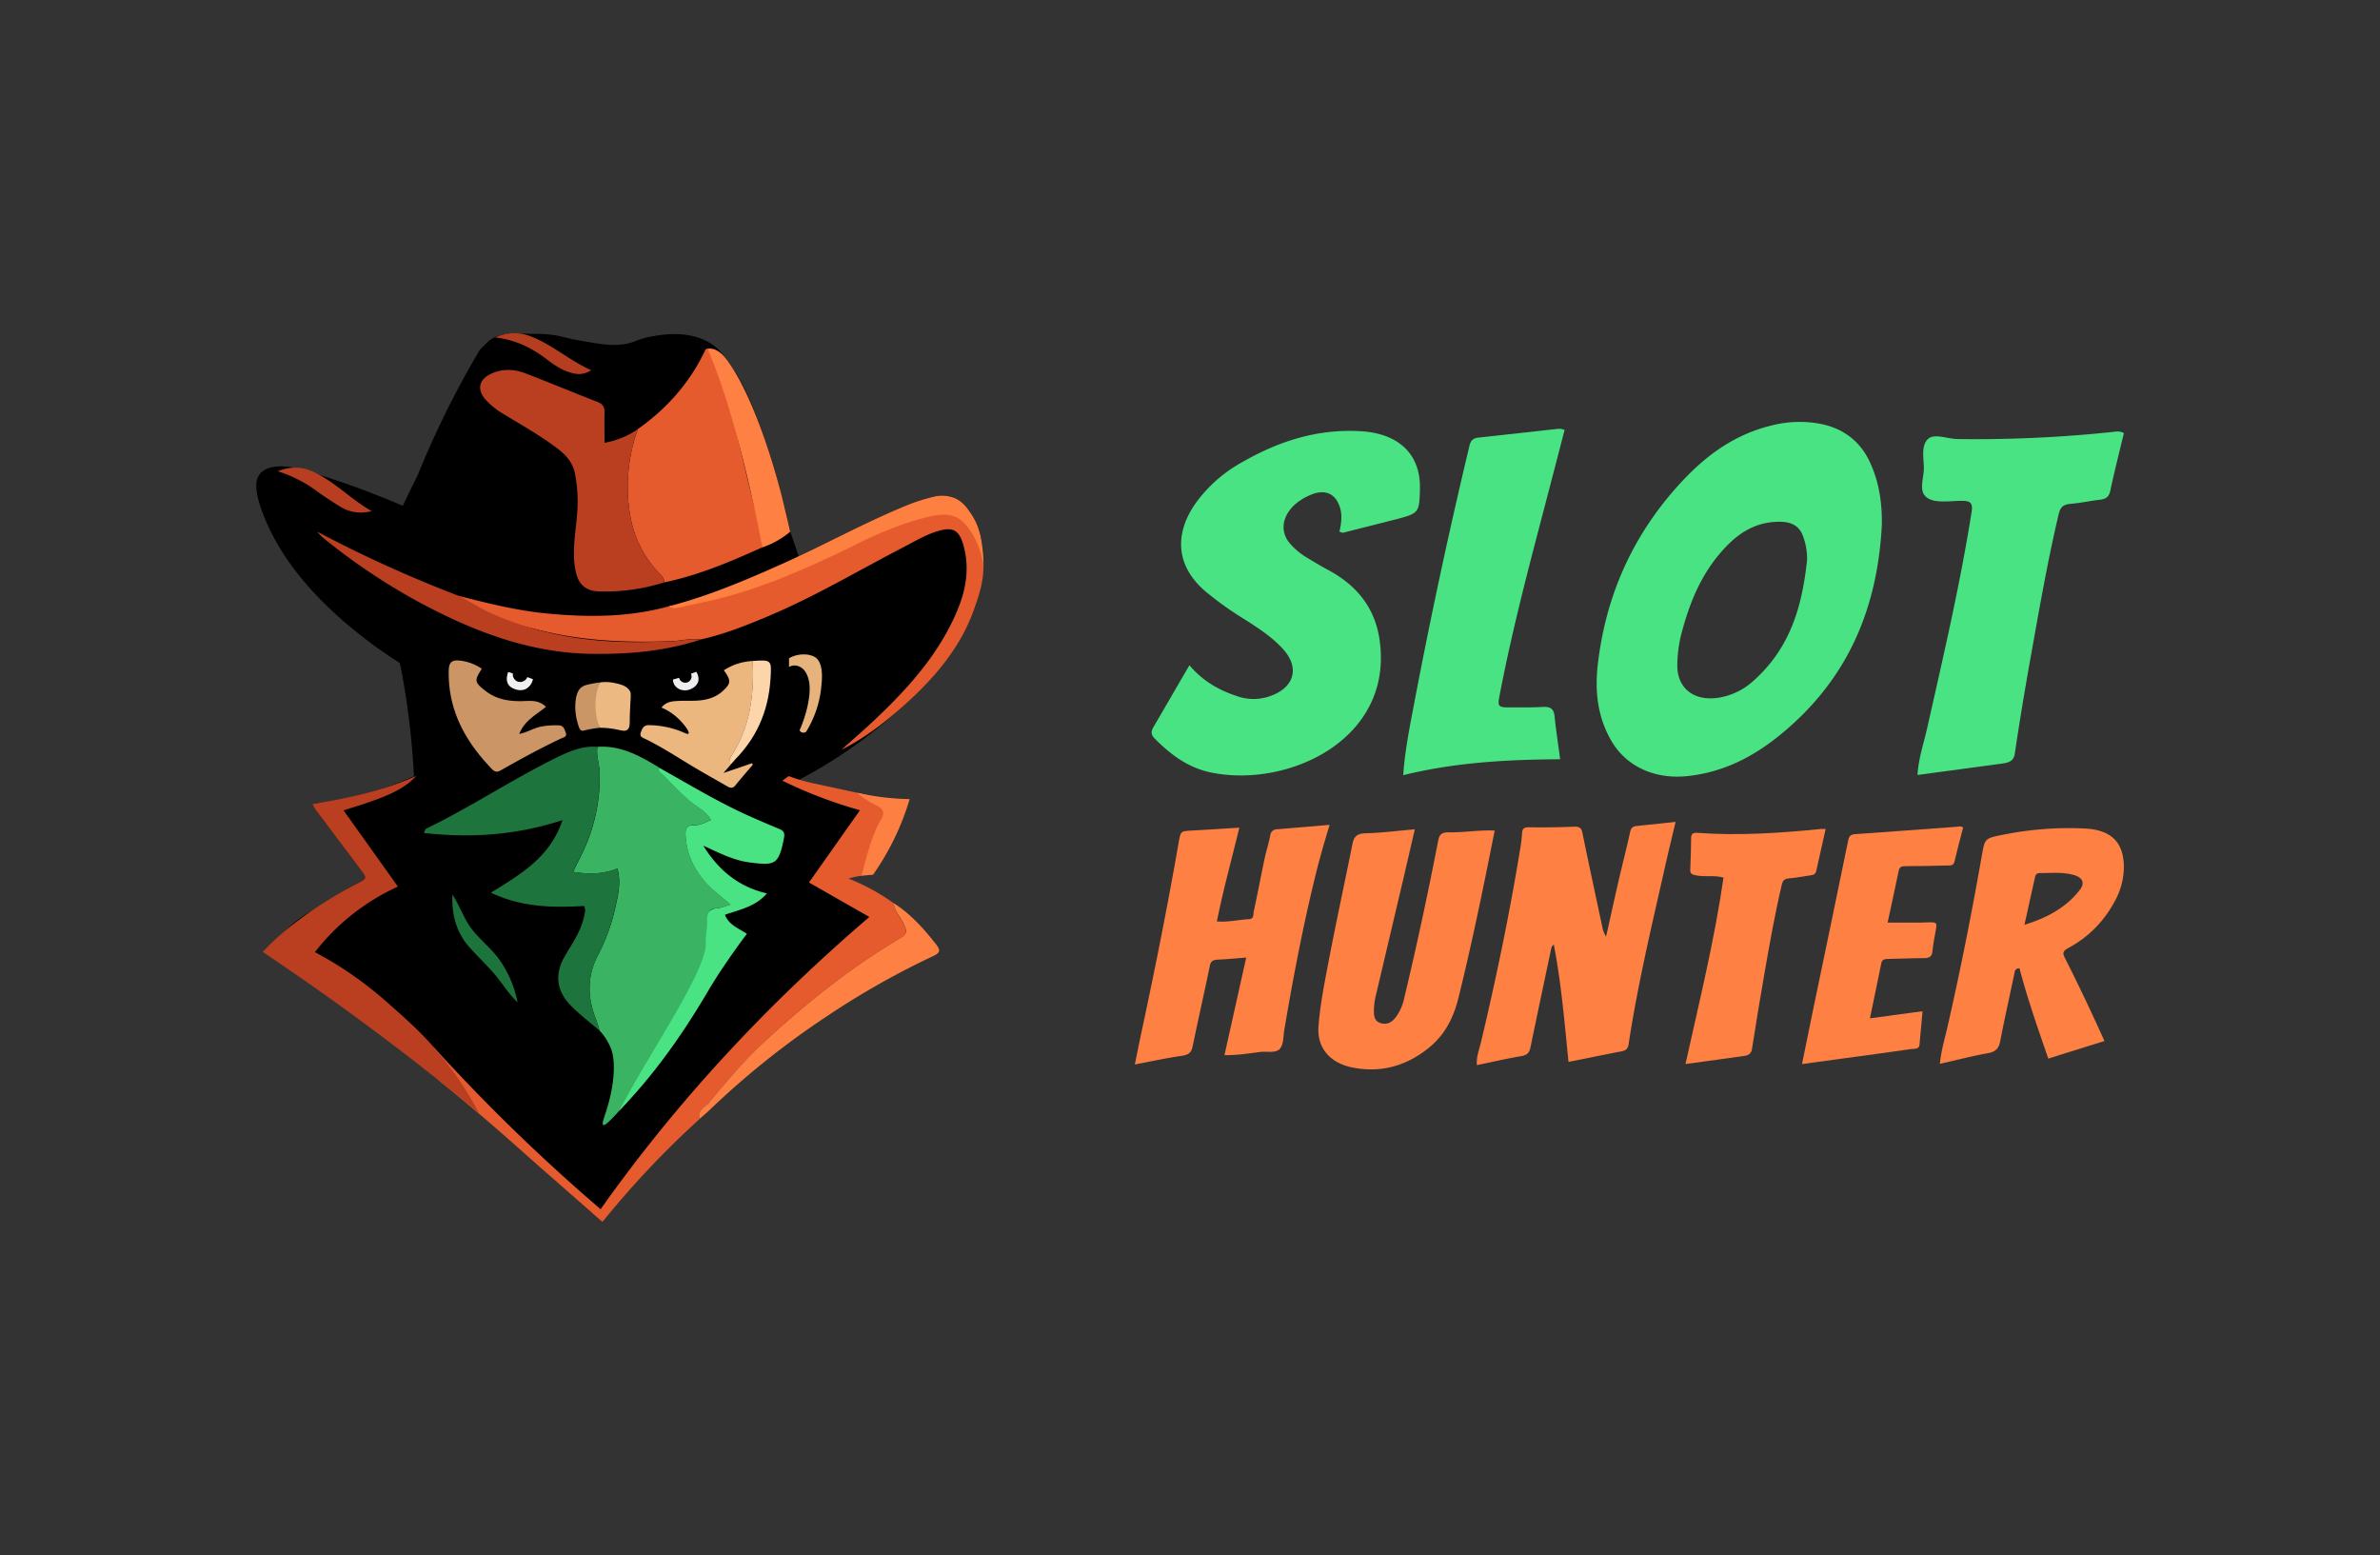 <svg xmlns="http://www.w3.org/2000/svg" viewBox="0 0 1133.64 740.52"><rect x="0" y="0" width="1133.64" height="740.52" fill="#333333" stroke="none"/><defs><style>.cls-1{fill:none;}.cls-2{fill:#3ab463;}.cls-3{fill:#e55b2e;}.cls-4{fill:#1d753d;}.cls-5{fill:#b93f20;}.cls-6{fill:#49e383;}.cls-7{fill:#ebb77e;}.cls-8{fill:#cb9565;}.cls-9{fill:#fe8042;}.cls-10{fill:#fd8041;}.cls-11{fill:#ecb982;}.cls-12{fill:#fcd5ab;}.cls-13{fill:#fd7f41;}.cls-14{fill:#1d733c;}.cls-15{fill:#b73e20;}.cls-16{fill:#b63e20;}.cls-17{fill:#cb9666;}.cls-18{fill:#e6b37c;}.cls-19{fill:#f0f0f1;}.cls-20{fill:#eeeeef;}</style></defs><title>Slot Hunter</title><g id="Layer_2" data-name="Layer 2"><g id="Layer_1-2" data-name="Layer 1"><rect class="cls-1" width="1133.64" height="740.52"/><path d="M468.18,262.73c-.42-5.82-1.61-12.35-5.69-18.27-2-2.86-4-5.75-7.86-7.35a16.46,16.46,0,0,0-10.38-.46A83.66,83.66,0,0,0,433,240.23c-18,7.26-35.06,16.36-52.56,24.62l-4-11.65,0,0q-.72-3.18-1.47-6.38-1-4.42-2.09-8.81s-2.47-10.29-6.75-23.35c-7.76-23.67-12.95-33.21-17.62-40-3.95-5.71-6.08-8.71-10.32-11.3-10.3-6.29-23.08-4-27.61-3.18-8.31,1.49-8.55,3.59-16.17,4-5,.29-9-.4-17.07-1.8-9.59-1.66-9.4-2.43-16.16-3.14-4.44-.47-2.93,0-14.68-.44a31.42,31.42,0,0,0-6.4.45,15.29,15.29,0,0,0-9.64,5.52,10.19,10.19,0,0,0-2.53,2.85q-10.56,17.91-19.42,36.76c-3.13,6.69-6.07,13.46-8.9,20.28-.21.49-.39,1-.59,1.48-2.42,4.9-4.85,9.79-7.15,14.74q-9-3.9-19-7.64c-10.47-3.9-20.53-7.15-30-9.87-1.33-.38-14.07-3.8-19.09,2.33-2,2.51-3.12,7.21,1.8,19.76,4.54,11.58,14.88,31.65,43.33,54.79a224.68,224.68,0,0,0,21.56,15.49c1.53,7.59,2.91,15.68,4,24.25,1.39,10.49,2.24,20.42,2.71,29.68-3.9,1.75-8.08,3.44-12.55,5a161.87,161.87,0,0,1-35.86,8.17,25.6,25.6,0,0,0,1.52,2.72q10.73,14.29,21.49,28.55c3.05,4.07,3,4.07-1.39,6.45-7.65,4.14-14.83,9.09-22.39,13.4-5.31,3-12.51,8.34-19.77,18.29,4.48,2.09,11.2,5.39,19.09,9.88,31.82,18.09,50.25,37.11,72.08,58.15,15.13,14.59,37.78,35.82,67.58,61.52,3.2-4.19,7.82-10.18,13.47-17.29,9.73-12.23,22.29-28,33.23-39.74,20.69-22.18,40.71-35.38,61.3-49a454.06,454.06,0,0,1,45.81-26.49,79,79,0,0,0-12.94-13.87,79.8,79.8,0,0,0-27-14.87l20.4-33.91-42-14.59a228.3,228.3,0,0,0,51.15-36.05c23.38-21.91,30.69-38.36,33.37-45.27A65.37,65.37,0,0,0,468.18,262.73Z"/><path class="cls-2" d="M284.59,355.65c11.27-.8,20.48,4.48,29.61,10-.86.62-.6,1.3,0,1.87,5.25,4.89,9.87,10.4,15.58,14.88,3,2.35,6.8,4.07,8.87,8-2.82,1.33-5.39,2.64-8.28,2.57-3.06-.07-3.9,1.35-3.82,4.16.25,8.91,3.76,16.41,9.54,23C339.46,424,343.7,427,348,430.73c-2.58.75-4.34,1.59-6.16,1.71-2.34.17-3.23.62-3.75,1.43-.8,1.28.24,3.08,1.08,5.18,0,0,.09.2,2,9.43,2.71,12.89-31.85,62.32-35.36,67.36a152.86,152.86,0,0,1-10.45,12.66c-6.53,7.31-7.58,7.43-8,7.21-1.33-.76,2.47-7.12,4.28-18.62,1.74-11,0-16.18-.67-17.86a25.9,25.9,0,0,0-5.37-8.42c-.63-2-1.15-4-1.9-5.89-4-10.19-4-20.23,1.1-30.06A90.4,90.4,0,0,0,293,432.61c1.34-6.08,3-12.29,1.07-19-7,2.81-13.69,2.74-21.11,1.59,1.48-3,2.53-5.2,3.63-7.37a83.46,83.46,0,0,0,9.08-39.8C285.57,363.85,283.82,359.86,284.59,355.65Z"/><path class="cls-3" d="M364.26,260.12c-15.49,7-31.11,13.73-47.88,17.21.06-2.41-1.82-3.6-3.18-5.14a52.69,52.69,0,0,1-12.59-24.42,80.39,80.39,0,0,1,3.23-43.46c13.66-9.65,24.47-21.76,31.75-36.88.33-.67.44-1.46,1.44-1.33a.78.78,0,0,1,.45.25,1.58,1.58,0,0,1,.21.52c.39.87,1,2.35,1.8,4.2,9,21.5,11.36,36.24,18.57,65.23C359.36,241.56,361.46,249.84,364.26,260.12Z"/><path class="cls-4" d="M284.59,355.65c-.77,4.21,1,8.2,1,12.35a83.46,83.46,0,0,1-9.08,39.8c-1.1,2.17-2.15,4.37-3.63,7.37,7.42,1.15,14.13,1.22,21.1-1.59,1.95,6.74.28,12.95-1.06,19a90.62,90.62,0,0,1-8.11,22.26c-5.12,9.82-5.09,19.86-1.1,30.05.75,1.92,1.27,3.93,1.9,5.89-4.73-4-9.71-7.77-14.05-12.28-6.44-6.71-7.41-14.62-2.72-22.81,3.55-6.2,7.83-12.05,9.36-19.26.36-1.67.93-3.24,0-5-14.85.85-29.59.69-44.36-6.33,14.18-8.82,28.17-16.81,34.07-34.54-22.19,7.22-43.72,8.58-66,6.11.51-1.11.61-1.81,1-2C224,384.44,243.58,371.39,264.61,361,270.84,357.94,277.28,355,284.59,355.65Z"/><path class="cls-3" d="M218.6,283.79c13.73,3.48,27.44,6.95,41.63,8.32,19.71,1.91,39.25,1.92,58.51-3.43,1.22-.06,3.13-.18,5.46-.43a115.16,115.16,0,0,0,12.54-2.19c35.05-8.45,73.51-30.4,73.51-30.4s12.92-7.38,32.5-11.45a21.88,21.88,0,0,1,11.7.42,19.68,19.68,0,0,1,7.41,4.55,21.17,21.17,0,0,1,6,14.07c1.85,9.66-.87,18.75-4.1,27.57-6.7,18.26-19.13,32.5-33.37,45.27-9,8.06-18.57,15.38-29.54,20.94,5.05-4.54,10.2-9,15.14-13.64,16.09-15.14,30.87-31.33,39.71-52,4.42-10.31,6.35-21,3.11-32.07-2-6.88-5-8.48-11.81-6.5-5.87,1.7-11.07,4.86-16.44,7.64-21.51,11.12-42.33,23.59-64.71,33-10.45,4.4-21,8.6-32.13,11.06-4.74-.7-9.37.66-14,.82-21.5.75-42.89-.08-63.88-5.57-23-6-34.81-6.67-36.88-14A8.62,8.62,0,0,1,218.6,283.79Z"/><path class="cls-3" d="M410.81,417c-.95.11-2,.26-3.05.47a33.15,33.15,0,0,0-3.58.92,100,100,0,0,1,11.41,5.35,98.12,98.12,0,0,1,10.11,6.38c.42,3.91,3.29,6.69,4.82,10.09,1.34,2.94,1.91,4.48-1.66,6.58-23.18,13.6-44.06,30.31-63.83,48.42-10,9.19-18.77,19.64-27.43,30.08-1.69,2-5.81,3.46-4.34,7.57a428.94,428.94,0,0,0-30.59,30.63c-5.63,6.23-10.86,12.39-15.72,18.41-12.59-11-22.75-20-29.64-26C246.17,546,241,541.37,232.79,534.3c-9.89-8.47-18.08-15.19-23.38-19.49q-1.42-8.08-2.84-16.18c18.51,20.36,39,41,61.72,61.54q8.93,8.07,17.8,15.65c36.73-51.88,79.55-97.68,128-139.16l-28.76-16.42,24.29-34.41c-5.78-1.62-12-3.61-18.54-6.09-6.74-2.56-12.89-5.27-18.42-8l3-2.17A86.93,86.93,0,0,0,387.34,373c5.41,1.15,12,2.58,25,5.44.62.14,2.06.46,2.06.85s-1.29.64-2.6.84a37.59,37.59,0,0,1,3.6,1.62c2.92,1.52,4.66,2.41,5.43,4,1.09,2.21-.19,4.91-.76,6.14C417.8,396.82,414.8,405.05,410.81,417Z"/><path class="cls-5" d="M303.84,204.31a80.39,80.39,0,0,0-3.23,43.46,52.69,52.69,0,0,0,12.59,24.42c1.36,1.54,3.24,2.73,3.18,5.14a93.41,93.41,0,0,1-31.1,4.3c-6.21-.23-9.7-3.24-11-9.27-2.26-10.19.35-20.29.79-30.41a67.89,67.89,0,0,0-1.3-16.83c-1-4.78-4.11-8.37-8-11.35-8-6.12-16.73-11-25.26-16.21a37.65,37.65,0,0,1-9.31-7.33c-4.14-4.85-3.06-9.54,2.76-12.26,5.47-2.55,11.07-2.2,16.47-.13,11.44,4.38,22.75,9.13,34.17,13.55,2.59,1,3.42,2.52,3.35,5.11-.12,4.7,0,9.4,0,14.37a40.78,40.78,0,0,0,12.54-4.44A38.72,38.72,0,0,0,303.84,204.31Z"/><path class="cls-6" d="M311.87,509.55c-6.6,8.37-12.59,14.91-16.93,19.42,3.17-6,5.89-10.83,7.73-14,13.33-23.26,34-54.79,33.51-65.81-.16-3.38.72-6.75.62-10.13-.11-3.75.68-6.26,5-6.56,1.82-.12,3.58-1,6.16-1.71-4.28-3.76-8.52-6.72-11.89-10.58-5.78-6.61-9.29-14.11-9.54-23-.08-2.81.76-4.23,3.82-4.16,2.89.07,5.46-1.24,8.28-2.57-2.07-3.93-5.88-5.65-8.87-8-5.71-4.48-10.33-10-15.58-14.88-.6-.57-.86-1.25,0-1.87,14.51,8.12,28.73,16.78,44,23.48,4.33,1.9,8.66,3.78,13,5.55,2,.84,2.74,1.8,2.26,4.26-2.52,12.93-4.23,13.24-16.26,11.72-7.91-1-14.94-4.73-22.18-8,7.06,11.38,16.53,19.56,30.3,22.72-5.42,6.34-12.83,7.65-20,10.19,1.85,4.82,6.46,6.42,10.47,9.05-2.43,3.23-6.06,8.15-10.24,14.32C338,470,336.66,473.5,329.39,484.77A302.24,302.24,0,0,1,311.87,509.55Z"/><path class="cls-5" d="M228.12,530c-20.2-16.71-42-33.65-65.34-50.53q-19.07-13.75-37.63-26.14C132.3,445.59,140,439.63,148,434a221.12,221.12,0,0,1,22.39-13.4c4.39-2.38,4.44-2.38,1.39-6.45q-10.73-14.3-21.49-28.55a25.6,25.6,0,0,1-1.52-2.72c17.3-2.79,33.92-6.37,49.56-13.41-6,6.44-13.8,10.1-34.7,16.41l25.9,36.32A105,105,0,0,0,150,453.42a173.26,173.26,0,0,1,17.74,10.78,188.58,188.58,0,0,1,19.09,15.26c8,7.07,15.16,13.45,23.13,23.13A159.57,159.57,0,0,1,228.12,530Z"/><path class="cls-7" d="M350.18,361.64l-5.58,6.46,13.59-4.65c.14.23.28.45.41.68-2.78,3.28-5.63,6.5-8.31,9.86-1.54,1.91-2.91,1-4.42.15-5.09-2.92-10.21-5.77-15.25-8.77-7.65-4.55-15.06-9.49-23.07-13.4-1.29-.63-3.07-1-2.32-3.17.63-1.81,1.22-3.44,3.75-3.49a43.88,43.88,0,0,1,14.43,2.61c3.08,1.2,4.17,1.88,4.54,1.46.72-.85-2.33-4.86-5.25-7.54a26.83,26.83,0,0,0-7.61-4.9c2.36-3,5.39-3,8.37-3.18,4.53-.21,9.09.34,13.58-.88a16.4,16.4,0,0,0,7-3.61c4.2-3.8,4.33-5.12.75-10.07a27.57,27.57,0,0,1,13.73-4.44c.82,16.26-1.3,31.85-10.49,45.84-.13.2-.92,1.5-.55,1.89S349.1,362.25,350.18,361.64Z"/><path class="cls-8" d="M229.5,318.46c-3.67,5.72-3.56,6.41,1.84,10.6,4.86,3.78,10.5,4.85,16.54,4.83,4,0,8.39-1,12.18,2.7-4.67,3.8-10.26,6.55-12.74,12.93,4-.82,7.3-3.08,11.12-3.65a38.77,38.77,0,0,1,7.9-.44c2.2.11,2.57,2,3.15,3.52.74,1.91-1,2.15-2.12,2.66-9.75,4.61-19.22,9.75-28.58,15.08-1.64.94-2.83,1.23-4.4-.39-12.69-13.1-21-28-20.66-46.9.08-4.25,1.71-5.23,5.39-4.82A23,23,0,0,1,229.5,318.46Z"/><path class="cls-9" d="M333.26,532.81c-1.47-4.11,2.65-5.53,4.34-7.57,8.66-10.44,17.4-20.89,27.43-30.08,19.77-18.11,40.65-34.82,63.83-48.42,3.57-2.1,3-3.64,1.66-6.58-1.54-3.4-4.4-6.18-4.82-10.09,8.08,5.18,14.33,12.18,20.21,19.67,2.46,3.14,1.49,4.19-1.54,5.6a388.23,388.23,0,0,0-50.7,28.73,398.63,398.63,0,0,0-56.19,45C336.12,530.34,334.67,531.55,333.26,532.81Z"/><path class="cls-5" d="M231.6,291a156.66,156.66,0,0,0,24.2,8.83c24.73,6.79,46.43,6.18,63.88,5.57,4.66-.16,9.29-1.52,14-.82-16.66,5.47-33.83,7-51.27,6.79-30.12-.28-57.15-10.83-83.14-24.78a298.86,298.86,0,0,1-46-31,26.84,26.84,0,0,1-2.18-2.43q5.5,2.92,11.18,5.79a602.73,602.73,0,0,0,56.78,25Z"/><path class="cls-9" d="M363.16,260.62c-2-10.17-3.8-18.52-5.1-24.32-8.91-39.49-16.14-58.23-19.32-66.06-.73-1.81-1.35-3.28-1.71-4.14a6.59,6.59,0,0,1,1.11-.1c4.17,0,7.28,4.27,8.39,5.8C362.06,193,372.83,238,372.83,238q1.05,4.38,2.09,8.81.75,3.19,1.47,6.38a40.19,40.19,0,0,1-13.23,7.45Z"/><path class="cls-10" d="M468.18,262.73a53.86,53.86,0,0,1,.26,6.32,42.28,42.28,0,0,0-2.45-9,34.18,34.18,0,0,0-2.45-5.11c-1.09-1.83-3.51-5.91-7-8.05-4.15-2.57-9.07-1.86-12.53-1.14-18.72,3.89-38.55,14.69-38.55,14.69-22.32,10.71-44.84,20.85-69.23,26.08-4.41.94-8.81,2-13.23,2.86-1.47.3-3,.5-4.3-.69,18.63-4.85,36.28-12.29,53.79-20.14,20.3-9.1,39.78-20,60.43-28.31a83.66,83.66,0,0,1,11.29-3.58,16.46,16.46,0,0,1,10.38.46c3.86,1.6,5.89,4.49,7.86,7.35C467,251.06,467.7,258.05,468.18,262.73Z"/><path class="cls-11" d="M285.66,325a19.69,19.69,0,0,1,6.84.2c2.67.57,5.37,1.14,7.09,3.22,1.49,1.81.61,2.76.37,14.19,0,2.4,0,4.11-1.22,4.95s-2.7.28-5.76-.34a39,39,0,0,0-7.31-.65C281.65,339.38,282.24,332.19,285.66,325Z"/><path class="cls-12" d="M348.25,363.52c-1.25-.88-.91-1.91-.25-2.92,9.19-14,11.3-29.58,10.49-45.84,9.16-.68,9.06-.37,8.52,8.51C366,339.25,359.9,352.61,348.25,363.52Z"/><path class="cls-13" d="M410.41,417.05c3.82-15.65,6.81-22.87,9-26.35.44-.69,1.66-2.48,1.14-4.28-.63-2.19-3.37-2.69-7.74-5.47a38.43,38.43,0,0,1-4.66-3.48A118.53,118.53,0,0,0,423.88,380c3.3.32,6.44.47,9.39.52q-.82,2.79-1.81,5.66a123.43,123.43,0,0,1-15.66,30.43l-1.74.07C412.79,416.8,411.57,416.91,410.41,417.05Z"/><path class="cls-14" d="M215.5,426c2.67,4.1,4.46,8.6,6.83,12.82,4.17,7.41,11.44,12,16.07,18.95a52.27,52.27,0,0,1,8.13,19.57c-4.31-4.11-7.33-9.23-11.17-13.68-3.72-4.29-7.81-8.2-11.6-12.39C217.31,444.09,215.07,435.46,215.5,426Z"/><path class="cls-15" d="M177,243.4a18.7,18.7,0,0,1-15.22-2.31c-3.87-2.35-7.66-4.88-11.32-7.55a62.45,62.45,0,0,0-18.15-9.11c6-2.43,11.25-2.24,16.39,0C159,229,166.56,237.3,177,243.4Z"/><path class="cls-16" d="M235.89,160.69a21.17,21.17,0,0,1,17.16-.4c10.1,3.9,18.14,11.33,28.55,16-4.32,2.72-7.76,1.9-11.19.71-4-1.38-7.35-3.91-10.66-6.4C252.83,165.42,245.3,161.77,235.89,160.69Z"/><path class="cls-17" d="M285.66,325a30,30,0,0,0-1.88,13.85,29.5,29.5,0,0,0,1.89,7.72,54.53,54.53,0,0,0-7.61,1.32,1.5,1.5,0,0,1-.9.05c-.83-.23-1.25-1.23-1.48-1.91-3.24-9.49-.74-15.77-.74-15.77a6.66,6.66,0,0,1,1.6-2.61c1.26-1.2,2.79-1.53,5.55-2.1A35.92,35.92,0,0,1,285.66,325Z"/><path class="cls-18" d="M380.85,347.78a61.35,61.35,0,0,0,3.72-11.2c1.87-8.3.89-12.2.33-13.9-.93-2.83-2.2-4.1-3.32-4.8a5.72,5.72,0,0,0-3.75-.94,5.23,5.23,0,0,0-2,.69c0-1.39,0-2.78,0-4.16a13.76,13.76,0,0,1,7.59-1.82,10,10,0,0,1,4.85,1.31c4.18,2.8,3.31,10.72,2.82,15.11a49.77,49.77,0,0,1-7.12,20.39,2.23,2.23,0,0,1-2,.33A2.11,2.11,0,0,1,380.85,347.78Z"/><path class="cls-19" d="M242.07,320l2.22.66a3.71,3.71,0,0,0,2.18,3.88,3.75,3.75,0,0,0,4.72-2.11l2.66,1a6.85,6.85,0,0,1-3.53,4.74,6.58,6.58,0,0,1-4.61.14C241.82,327.19,240.47,324.35,242.07,320Z"/><path class="cls-20" d="M331.67,319.91c.17.27,1.75,2.77.68,5.25a5.72,5.72,0,0,1-2.6,2.6,6.75,6.75,0,0,1-4.23.94,5.81,5.81,0,0,1-4-2.17,5.42,5.42,0,0,1-1-2.92l2.95-.84a3,3,0,1,0,5.64-1.94Z"/><path class="cls-6" d="M566.55,316.8c6.29,7.41,13.84,11.8,22.59,14.67a23.37,23.37,0,0,0,13.77.65c13.2-3.54,16.86-13.59,8.14-23.13-5.36-5.86-12.21-10.25-19.09-14.59a158.23,158.23,0,0,1-17.47-12.52c-15.51-13.05-14.42-28.84-5-42.21a67,67,0,0,1,21.63-19.27c17.26-10,35.82-16.28,57-15.06,17.89,1,28.3,10.81,28.22,26.58,0,.41,0,.83,0,1.24-.35,11.29-.35,11.3-12.87,14.51q-11.82,3-23.67,6c-.36.09-.83-.2-1.81-.45.94-4.13,1.56-8.37-.1-12.58-2.26-5.76-6.9-7.64-13.19-5.15-12,4.74-16.84,15.18-10.55,23a32.76,32.76,0,0,0,8.65,7.22c3.3,2,6.6,4,10,5.8,13.91,7.49,22,18.33,24.22,32.5,7.39,47.8-43.19,71.44-80.12,63.87-11.16-2.28-19.51-8.75-26.91-16.19-1.86-1.87-1.75-3.49-.52-5.56C555.06,336.59,560.58,327,566.55,316.8Z"/><path class="cls-6" d="M1011.65,206.25c-2.22,9.27-4.54,18.32-6.47,27.43-.57,2.71-1.83,3.92-4.85,4.28-4.65.54-9.23,1.56-13.89,1.95-3.64.3-5,1.5-5.81,4.79-5.55,23.43-9.58,47.09-13.82,70.72q-3.88,21.7-7.13,43.49c-.53,3.58-2.89,4.28-6,4.7l-40.33,5.44c.45-7.92,3-15.18,4.65-22.52,7.68-34.18,15.69-68.31,21.13-102.85.76-4.82-1.23-5.21-5.33-5.17-5.63.06-12.62,1.3-16.35-1.85s-.9-9.41-1.08-14.28c-.17-4.52-1.21-10.13,1.81-13.18s9.31-.2,14.15-.13a622.38,622.38,0,0,0,73.92-3.37C1007.79,205.53,1009.45,205.09,1011.65,206.25Z"/><path class="cls-6" d="M745.26,204.71c-3.09,11.87-6.13,23.66-9.23,35.44-7.86,29.93-15.74,59.85-21.58,90.14-1.26,6.53-1.21,6.62,6.21,6.57,4.7,0,9.42.07,14.1-.22,4-.26,5.38,1.18,5.72,4.48.67,6.56,1.68,13.1,2.66,20.44-25,.14-49.92,1.45-74.76,7.58.81-11.57,3-22.5,5.07-33.39q11.64-61.31,26.17-122.14c.61-2.56.88-4.84,4.6-5.23,12.82-1.36,25.62-2.84,38.44-4.22A10.51,10.51,0,0,1,745.26,204.71Z"/><path class="cls-6" d="M890.69,220.13c-4.36-9.39-11.86-15.85-23.22-18.22a53.13,53.13,0,0,0-23,.55c-18.35,4.28-32,14.59-43.58,27.08-23.55,25.37-36.17,54.78-39.85,87.15-1.42,12.42-.13,24.8,6.54,36.21,7.12,12.18,20.75,18.32,36.22,16.67,17.34-1.85,31.47-9.35,43.93-19.47,33.26-27,46.63-61.5,48.63-100.19C896.51,239.63,895.12,229.66,890.69,220.13Zm-30,47.05c-2.32,21.28-7.79,41.49-25.85,57.35a32.09,32.09,0,0,1-13.76,7.22c-12.77,3.1-22-2.93-22.15-14.61a63.5,63.5,0,0,1,2.61-17.75c3.79-13.75,9.35-26.87,19.6-38,6.67-7.26,14.7-12.81,26.09-12.93,6.45-.07,10.15,2.16,11.86,7.66A30.26,30.26,0,0,1,860.73,267.18Z"/><path class="cls-9" d="M747.11,505.67c-1.89-18.75-3.42-37.34-7-55.88-1.24.92-1.28,2.15-1.53,3.3-3.21,15.25-6.46,30.49-9.61,45.75-.48,2.34-1.45,3.6-4.35,4.09-7,1.18-13.9,2.79-21.12,4.28-.42-3.85,1.07-7.32,1.9-10.8,7.18-30.24,13.52-60.61,18.53-91.2a72.86,72.86,0,0,0,1.07-8.42c.1-2.1.74-2.86,3.31-2.83,7.14.1,14.28,0,21.42-.29,2.62-.1,3.57.65,4,2.91,3.08,15,6.3,29.95,9.5,44.92A12.85,12.85,0,0,0,765,446c2-8.72,3.85-17.45,5.87-26.16,1.82-7.88,3.86-15.71,5.58-23.6.41-1.86,1.18-2.72,3.23-2.92,6-.59,11.91-1.24,18.45-1.94-1.67,7-3.32,13.74-4.83,20.45-6.38,28.35-13.2,56.64-17.54,85.33-.34,2.26-1.27,3.1-3.64,3.54C763.91,502.25,755.75,504,747.11,505.67Z"/><path class="cls-9" d="M593.59,456c-5,.39-9.38.79-13.78,1-2.23.14-3.13.9-3.56,3-2.61,12.77-5.54,25.48-8.16,38.25-.56,2.73-1.65,4-5,4.5-7.33,1.06-14.56,2.64-22.55,4.15,1.38-6.69,2.63-13,4-19.24,6.12-28.7,11.83-57.46,16.86-86.33.05-.28.09-.56.15-.84.9-4.75.9-4.68,6.38-5,7.25-.38,14.49-.87,22.4-1.35-3.67,15.1-7.69,29.67-10.71,44.64,5.31.46,10.25-.82,15.27-1.06,2.53-.12,2-2.35,2.29-3.66,1.82-8.3,3.38-16.66,5.13-25,.79-3.74,2-7.41,2.72-11.16a3.23,3.23,0,0,1,3.29-3l25-2.11c-2.52,8.33-4.81,16.2-6.75,24.14-6,24.42-10.69,49-14.87,73.73-.49,2.93-.22,6.39-1.93,8.61-1.89,2.44-6.17,1.28-9.39,1.67-5.6.68-11.19,1.63-17.14,1.52Z"/><path class="cls-9" d="M673.91,394.91c-1.83,7.89-3.53,15.31-5.27,22.72q-6.72,28.56-13.46,57.11a31,31,0,0,0-.75,7.16c0,2.37.55,4.63,3.51,5.4s5.14-.63,6.8-2.77a23.2,23.2,0,0,0,4.06-9c6-25,11.34-50,16.23-75.18.58-3,1.7-4.06,5.1-4,7.1.14,14.16-1.18,21.82-.84-1.05,5.25-2.06,10.31-3.08,15.37-4.35,21.51-8.89,43-14.19,64.33-2.23,9-6.16,17.25-13.9,23.59-10.27,8.42-22.37,12.27-36.27,9.61-11.2-2.15-17.26-9.55-16.49-19.7.81-10.7,3-21.28,5-31.84,3.51-18.35,7.51-36.62,11.17-54.94.66-3.27,1.85-5,6.14-5.12C658,396.62,665.49,395.65,673.91,394.91Z"/><path class="cls-9" d="M858.33,506.71c1.73-8.48,3.33-16.5,5-24.5,5.68-27.32,11.41-54.63,17-82,.41-2,1.08-2.87,3.49-3,16-1.09,31.92-2.32,47.88-3.48,1.06-.07,2.19-.5,3.39.31-1.39,5.39-2.87,10.84-4.16,16.33-.49,2.07-2.24,1.75-3.69,1.79q-9.75.27-19.5.31c-1.83,0-3,.31-3.33,2.12-1.7,8.18-3.49,16.34-5.29,24.74,5.53,0,10.82,0,16.11,0,.79,0,1.59-.06,2.38-.08,5.13-.14,5.11-.14,4.36,4.19-.56,3.2-1.23,6.41-1.52,9.63-.22,2.33-1.32,3.17-3.88,3.19-5.7,0-11.41.31-17.12.39-1.75,0-3,.2-3.36,2.07-1.71,8.55-3.51,17.1-5.4,26.21l25.06-3.39c-.5,5.41-1,10.68-1.45,15.94-.22,2.37-2.56,1.86-4,2.08-10.94,1.6-21.91,3.05-32.87,4.55Z"/><path class="cls-9" d="M802.83,506.7c6.62-29.86,13.82-59,18.11-88.79-4.22-1.22-8.57-.24-12.77-1-1.95-.35-3.19-.64-3.07-2.8.27-4.93.33-9.88.41-14.82,0-1.82.43-2.87,3-2.68,19.68,1.42,39.27.12,58.83-1.85.6-.06,1.22,0,2.25,0-1.54,6.86-3,13.43-4.48,20-.28,1.32-1.09,1.87-2.54,2.06-3.45.45-6.86,1.18-10.31,1.46-2.34.19-3.07,1-3.55,3-3.29,13.95-5.78,28-8.23,42.08-2.08,12-4.09,24-5.94,36-.38,2.46-1.64,3.23-4.16,3.55C821.42,504.1,812.53,505.38,802.83,506.7Z"/><path class="cls-9" d="M985.15,451.46a53.29,53.29,0,0,0,21.87-21.8,33.53,33.53,0,0,0,4.6-18c-.49-10.91-6.26-16.41-18.41-17.12A158.65,158.65,0,0,0,954,397.52c-8.65,1.67-8.55,1.8-10,9.81-4.85,27.6-10.27,55.1-16.56,82.47-1.25,5.46-2.93,10.88-3.41,16.81,7.92-1.8,15.34-3.75,22.9-5.09,4-.71,5.22-2.61,5.84-5.86,2.05-10.57,4.41-21.08,6.63-31.61.29-1.39.25-2.9,2.53-2.95,3.74,14.43,8.73,28.52,13.71,43l26.76-8.37c-6.14-13.57-12.25-26.55-18.77-39.38C982.53,454.17,982.25,453,985.15,451.46Zm-20.87-11c1.79-8.11,3.32-15.11,4.9-22.1.27-1.18.36-2.58,2.4-2.59,5.36,0,10.77-.58,16,.84,4.33,1.17,5.64,3.78,3.13,7.08C984.47,431.83,975.62,436.89,964.28,440.41Z"/><rect class="cls-1" width="1133.64" height="740.52"/></g></g></svg>